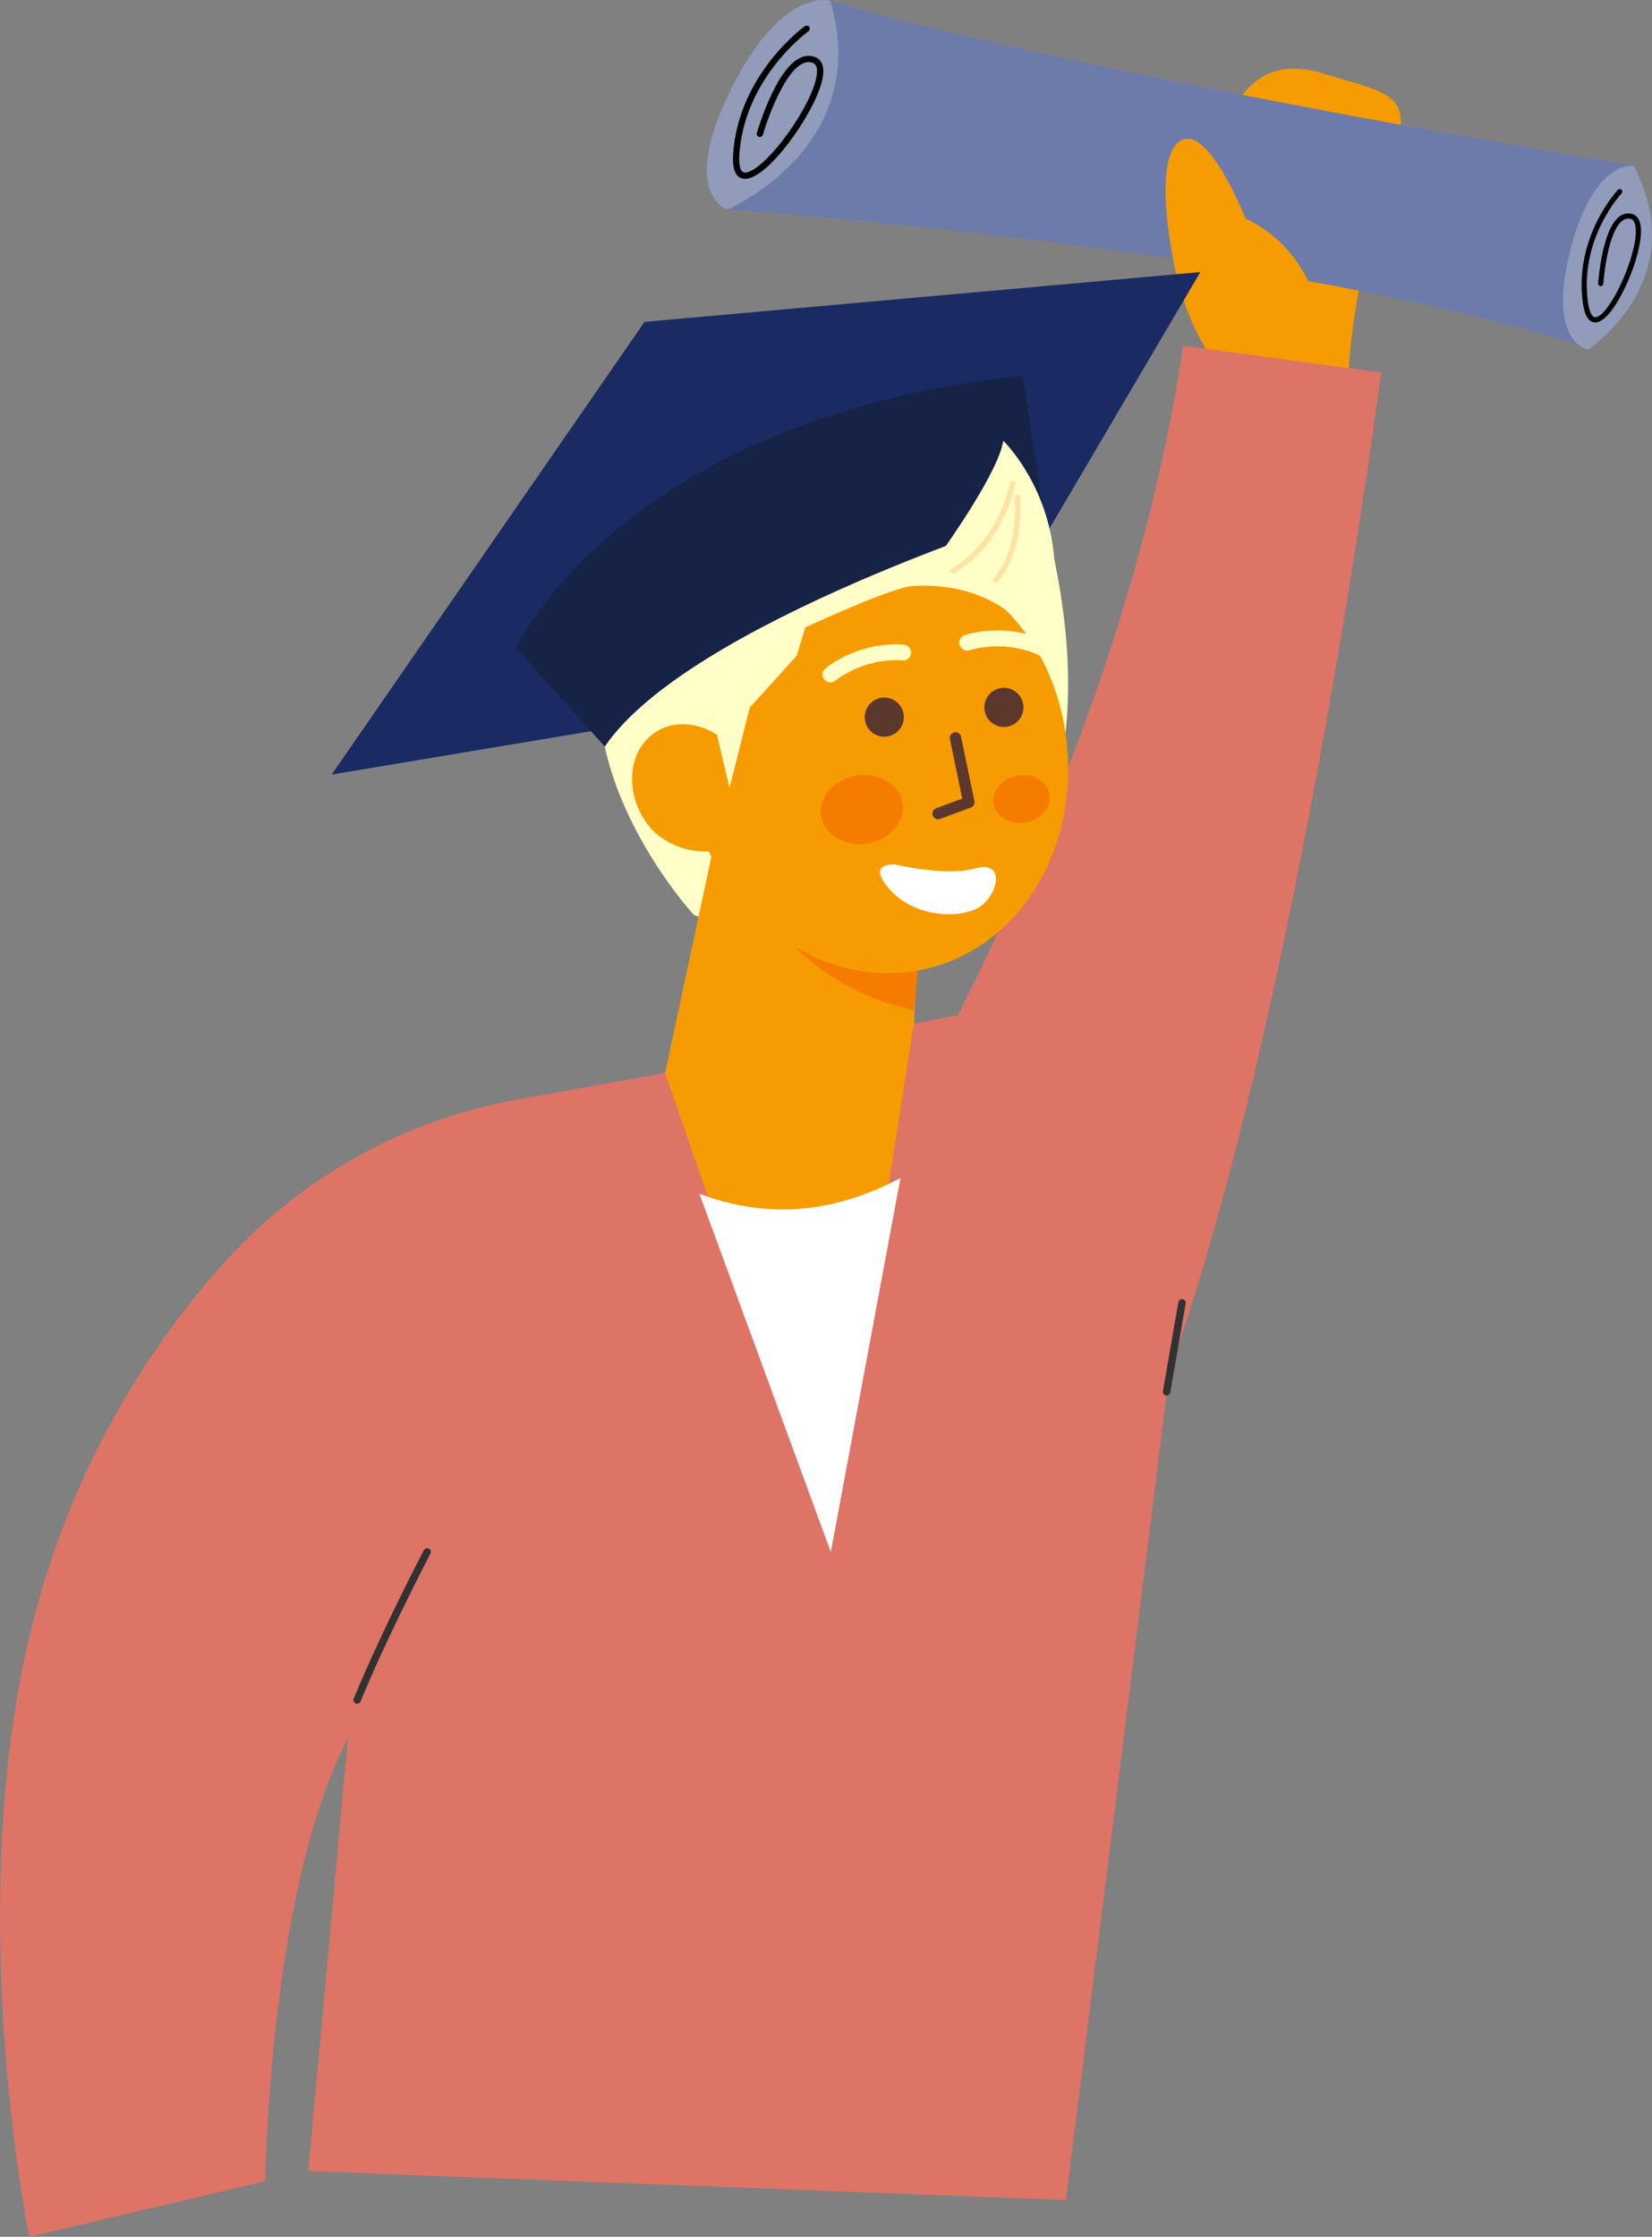 <?xml version="1.0" encoding="UTF-8"?>
<svg id="Ebene_2" data-name="Ebene 2" xmlns="http://www.w3.org/2000/svg" viewBox="0 0 1034.97 1400.8">
  <rect x="0" y="0" width="1034.97" height="1400.8" fill="#808080" stroke="none"/>
  <defs>
    <style>
      .cls-1, .cls-2, .cls-3, .cls-4, .cls-5, .cls-6, .cls-7, .cls-8, .cls-9, .cls-10, .cls-11, .cls-12, .cls-13 {
        stroke-width: 0px;
      }

      .cls-2 {
        fill: #5c372c;
      }

      .cls-3 {
        fill: #1a2b63;
      }

      .cls-4 {
        fill: #162347;
      }

      .cls-5 {
        fill: #dd7466;
      }

      .cls-6 {
        fill: #909cba;
      }

      .cls-7 {
        fill: #323232;
      }

      .cls-8 {
        fill: #6c7ba9;
      }

      .cls-9 {
        fill: #ffffc7;
      }

      .cls-10 {
        fill: #fff;
      }

      .cls-11 {
        fill: #ffe3a4;
      }

      .cls-12 {
        fill: #f67c00;
      }

      .cls-13 {
        fill: #f69c00;
      }
    </style>
  </defs>
  <g id="Illu_5" data-name="Illu #5">
    <g>
      <g>
        <path class="cls-13" d="m763.61,230.76s-33.86-40.54-31.14-107.28c2.72-66.74,15.72-62.4,22.85-63.19,7.13-.79,11.83,24.21,11.83,24.21,0,0,10.06-54.29,60.89-38.73,50.83,15.55,60.29,11.35,38.91,74.86-21.37,63.51-22.45,118.99-22.45,118.99l-80.9-8.86Z"/>
        <path class="cls-5" d="m515.04,801.49c6.61-20.44,15.49-40.22,26.56-58.93,63.51-107.39,167.65-309.54,199.6-526.02l124.1,16.7s-51.5,397.78-132.78,625.7"/>
        <path class="cls-8" d="m455.63,131.25s347.6,23.67,539.04,86.79l27.81-114.5S676.64,46.71,520.19.56l-64.57,130.69Z"/>
        <path class="cls-13" d="m734.98,162.09s-13.21-61.99,4.22-73.73c17.42-11.74,41.14,48.59,41.14,48.59,0,0,31.46,12.26,43.53,50.01"/>
        <g>
          <path class="cls-6" d="m455.63,131.25S547.29,92.45,520.19.56c0,0-29.57-10.08-62.24,55.45-32.66,65.53-2.33,75.24-2.33,75.24Z"/>
          <path class="cls-1" d="m466.81,112.01c-.4,0-.78-.03-1.16-.09-4.87-.81-7-6.1-6.33-15.72,3.49-50,44.5-79.52,44.91-79.81.88-.62,2.11-.41,2.73.47s.42,2.11-.47,2.73c-.4.28-39.91,28.78-43.27,76.88-.28,4.09-.27,11.03,3.07,11.58,3.68.61,12.45-5.26,23.76-19.76,10.01-12.84,18.21-27.58,20.88-37.57,1.19-4.44,1.86-10-1.69-11.33-2.15-.8-4.3-.63-6.58.52-5.58,2.81-11.6,11.31-17.43,24.6-4.5,10.26-7.26,19.77-7.29,19.86-.3,1.04-1.39,1.64-2.43,1.34-1.04-.3-1.64-1.39-1.34-2.43.46-1.6,11.47-39.2,26.72-46.87,3.27-1.64,6.54-1.88,9.72-.69,3.48,1.3,7.02,5.13,4.11,16.02-5.49,20.51-33.61,60.27-47.91,60.27Z"/>
        </g>
        <g>
          <path class="cls-6" d="m994.82,219s66.06-43.32,28.71-115.15c0,0-25.21-4.53-39.84,53.24-14.63,57.77,11.13,61.9,11.13,61.9Z"/>
          <path class="cls-1" d="m999.4,201.89c-4,0-6.59-4.03-7.71-11.97-5.85-41.38,21.64-70.75,21.91-71.04.61-.64,1.63-.67,2.27-.05.64.61.67,1.63.06,2.27-.27.28-26.69,28.58-21.06,68.38.83,5.86,2.49,9.2,4.55,9.2.02,0,.03,0,.05,0,7.72-.19,23.52-32.04,25.23-50.87.34-3.71.36-10.03-3.27-10.79-1.82-.38-3.47.02-5.05,1.22-3.92,2.97-7.23,10.68-9.56,22.28-1.8,8.97-2.36,17.11-2.36,17.19-.06.89-.83,1.53-1.71,1.5-.89-.06-1.56-.83-1.5-1.71.09-1.37,2.35-33.6,13.19-41.82,2.33-1.77,4.91-2.38,7.65-1.8,3.18.67,6.77,3.67,5.82,14.23-.84,9.2-4.93,22.11-10.69,33.71-3.69,7.43-10.89,19.91-17.66,20.08-.05,0-.1,0-.15,0Z"/>
        </g>
      </g>
      <polygon class="cls-3" points="403.77 201.58 207.78 485.08 605.96 418.49 752 170.4 403.77 201.58"/>
      <path class="cls-5" d="m731.59,867.35l-63.83,510.46-474.65-18.15,35.76-389.71,186.68-297.9,208.73-41.13c41.94-6.47,84.52-3.74,124.85,7.72"/>
      <path class="cls-7" d="m731.4,873.88c-.3.07-.61.08-.93.03-1.27-.22-2.12-1.43-1.9-2.69l9.66-55.69c.22-1.27,1.42-2.12,2.69-1.9,1.27.22,2.12,1.43,1.9,2.69l-9.66,55.69c-.16.95-.88,1.66-1.76,1.87Z"/>
      <path class="cls-9" d="m434.72,573.01s-81.96-89.05-53.03-174.58c23.8-70.35,91.07-107.87,157.58-110.5,62.3-2.46,102.42-3.45,102.42-3.45,0,0,57.99,146.27,5.49,242.71-57.07,104.85-212.47,45.82-212.47,45.82Z"/>
      <polygon class="cls-13" points="449.53 518.51 416.68 671.93 520.49 972.03 572.72 639.78 575.19 584.59 449.53 518.51"/>
      <path class="cls-12" d="m476.89,564.84s23.64,51.96,95.6,67.84l4.39-44.36-99.99-23.48Z"/>
      <path class="cls-13" d="m664.55,444.2c18.25,73.73-18.89,146.34-82.94,162.2-64.05,15.85-130.77-31.06-149.02-104.79-18.25-73.73,15.69-137.32,79.75-153.17,64.05-15.85,133.96,22.04,152.21,95.76Z"/>
      <path class="cls-9" d="m425.64,536.51l23.49-76.38,7.91,33.23,12.64-50.22,29.39-32.42,5.45-17.81s54.08-25.16,67.43-25.94c48.53-2.81,69.44,25.42,69.44,25.42,0,0-22.63-68.49-64.01-78.29-41.38-9.8-156.04,51.91-156.04,51.91l-29.04,98.02,33.34,72.48Z"/>
      <path class="cls-13" d="m461.89,527.88c-16.6,10.62-45.47,5.39-58.14-14.42-12.67-19.81-9.49-44.47,7.11-55.09,11.36-7.27,26.06-6.07,38.28,1.75l12.76,67.76Z"/>
      <path class="cls-5" d="m416.68,671.93l-92.78,16.7c-70.75,12.73-135.37,48.53-183.4,102.03-54.09,60.26-102.76,142.31-125.08,247.39-36.29,170.85,2.87,362.76,2.87,362.76l147.84-34.79s2.21-164.22,44.28-261.47c42.07-97.25,120.82-197.03,120.82-197.03l85.46-235.58Z"/>
      <path class="cls-7" d="m224.8,1066.74c-.58.29-1.27.33-1.91.07-1.19-.49-1.76-1.85-1.28-3.04,16.73-40.91,43.65-92.42,43.92-92.93.6-1.14,2-1.58,3.14-.98,1.14.6,1.58,2,.98,3.14-.27.51-27.09,51.83-43.73,92.53-.22.55-.63.96-1.12,1.21Z"/>
      <path class="cls-10" d="m520.49,972.03l43.64-234.32c-43.94,23.32-85.78,25.04-125.96,9.87l82.33,224.45Z"/>
      <g>
        <g>
          <path class="cls-2" d="m587.71,513.06c-1.45,0-2.82-.89-3.35-2.33-.68-1.85.26-3.9,2.11-4.58l16.37-6.04-7.72-37.24c-.4-1.93.84-3.82,2.77-4.22,1.93-.39,3.82.84,4.22,2.77l8.34,40.25c.36,1.73-.6,3.46-2.26,4.07l-19.26,7.1c-.41.15-.82.22-1.23.22Z"/>
          <ellipse class="cls-12" cx="539.91" cy="506.99" rx="25.87" ry="21.59" transform="translate(-72.6 90.61) rotate(-8.99)"/>
          <ellipse class="cls-12" cx="640.05" cy="500.38" rx="17.84" ry="14.88" transform="translate(-70.34 106.18) rotate(-8.99)"/>
          <path class="cls-10" d="m560.73,541.4s32.23,7.6,50.19,2.45c17.95-5.15,15.19,13.92,4.54,22.82-10.66,8.9-41.03,8.95-57.48-9.02-16.45-17.96,2.76-16.25,2.76-16.25Z"/>
          <circle class="cls-2" cx="554.01" cy="449.1" r="12.26"/>
          <circle class="cls-2" cx="628.93" cy="443.01" r="12.26"/>
        </g>
        <path class="cls-9" d="m520.24,427.36c-1.41,0-2.82-.6-3.8-1.76-1.76-2.09-1.5-5.21.59-6.98.82-.69,20.45-16.99,49.14-14.89,2.73.2,4.79,2.58,4.58,5.31-.2,2.73-2.58,4.77-5.31,4.58-24.52-1.81-41.84,12.43-42.01,12.58-.93.78-2.06,1.16-3.19,1.16Z"/>
        <path class="cls-9" d="m653.4,411.01c-.71,0-1.43-.15-2.12-.48-22.23-10.5-43.51-3.45-43.72-3.38-2.59.88-5.41-.49-6.3-3.08-.89-2.59.47-5.4,3.06-6.3,1.02-.35,25.2-8.5,51.2,3.78,2.48,1.17,3.54,4.13,2.37,6.61-.85,1.79-2.63,2.84-4.49,2.84Z"/>
      </g>
      <path class="cls-4" d="m323.3,405.92s64.88-143.36,317.36-170.76l13.01,85.31s-221.91,69.19-274.76,147.05l-55.61-61.6Z"/>
      <path class="cls-9" d="m592.54,341.91s33.44-46.95,35.98-65.94c0,0,28.44,27.39,31.95,74.17"/>
      <path class="cls-11" d="m597.49,359.04c-.68.16-1.42-.13-1.8-.77-.46-.78-.2-1.79.59-2.25,29.79-17.44,36.43-53.25,36.5-53.61.16-.89,1.02-1.49,1.9-1.33.89.16,1.49,1.01,1.33,1.9-.27,1.53-6.98,37.67-38.07,55.87-.14.09-.3.14-.45.18Z"/>
      <path class="cls-11" d="m624.04,364.95c-.5.12-1.04,0-1.46-.36-.68-.6-.75-1.64-.16-2.32,16.63-19.05,13.3-50.65,13.26-50.97-.1-.9.55-1.71,1.45-1.82.9-.1,1.72.55,1.82,1.45.15,1.35,3.54,33.35-14.05,53.5-.23.27-.54.44-.86.52Z"/>
    </g>
  </g>
</svg>